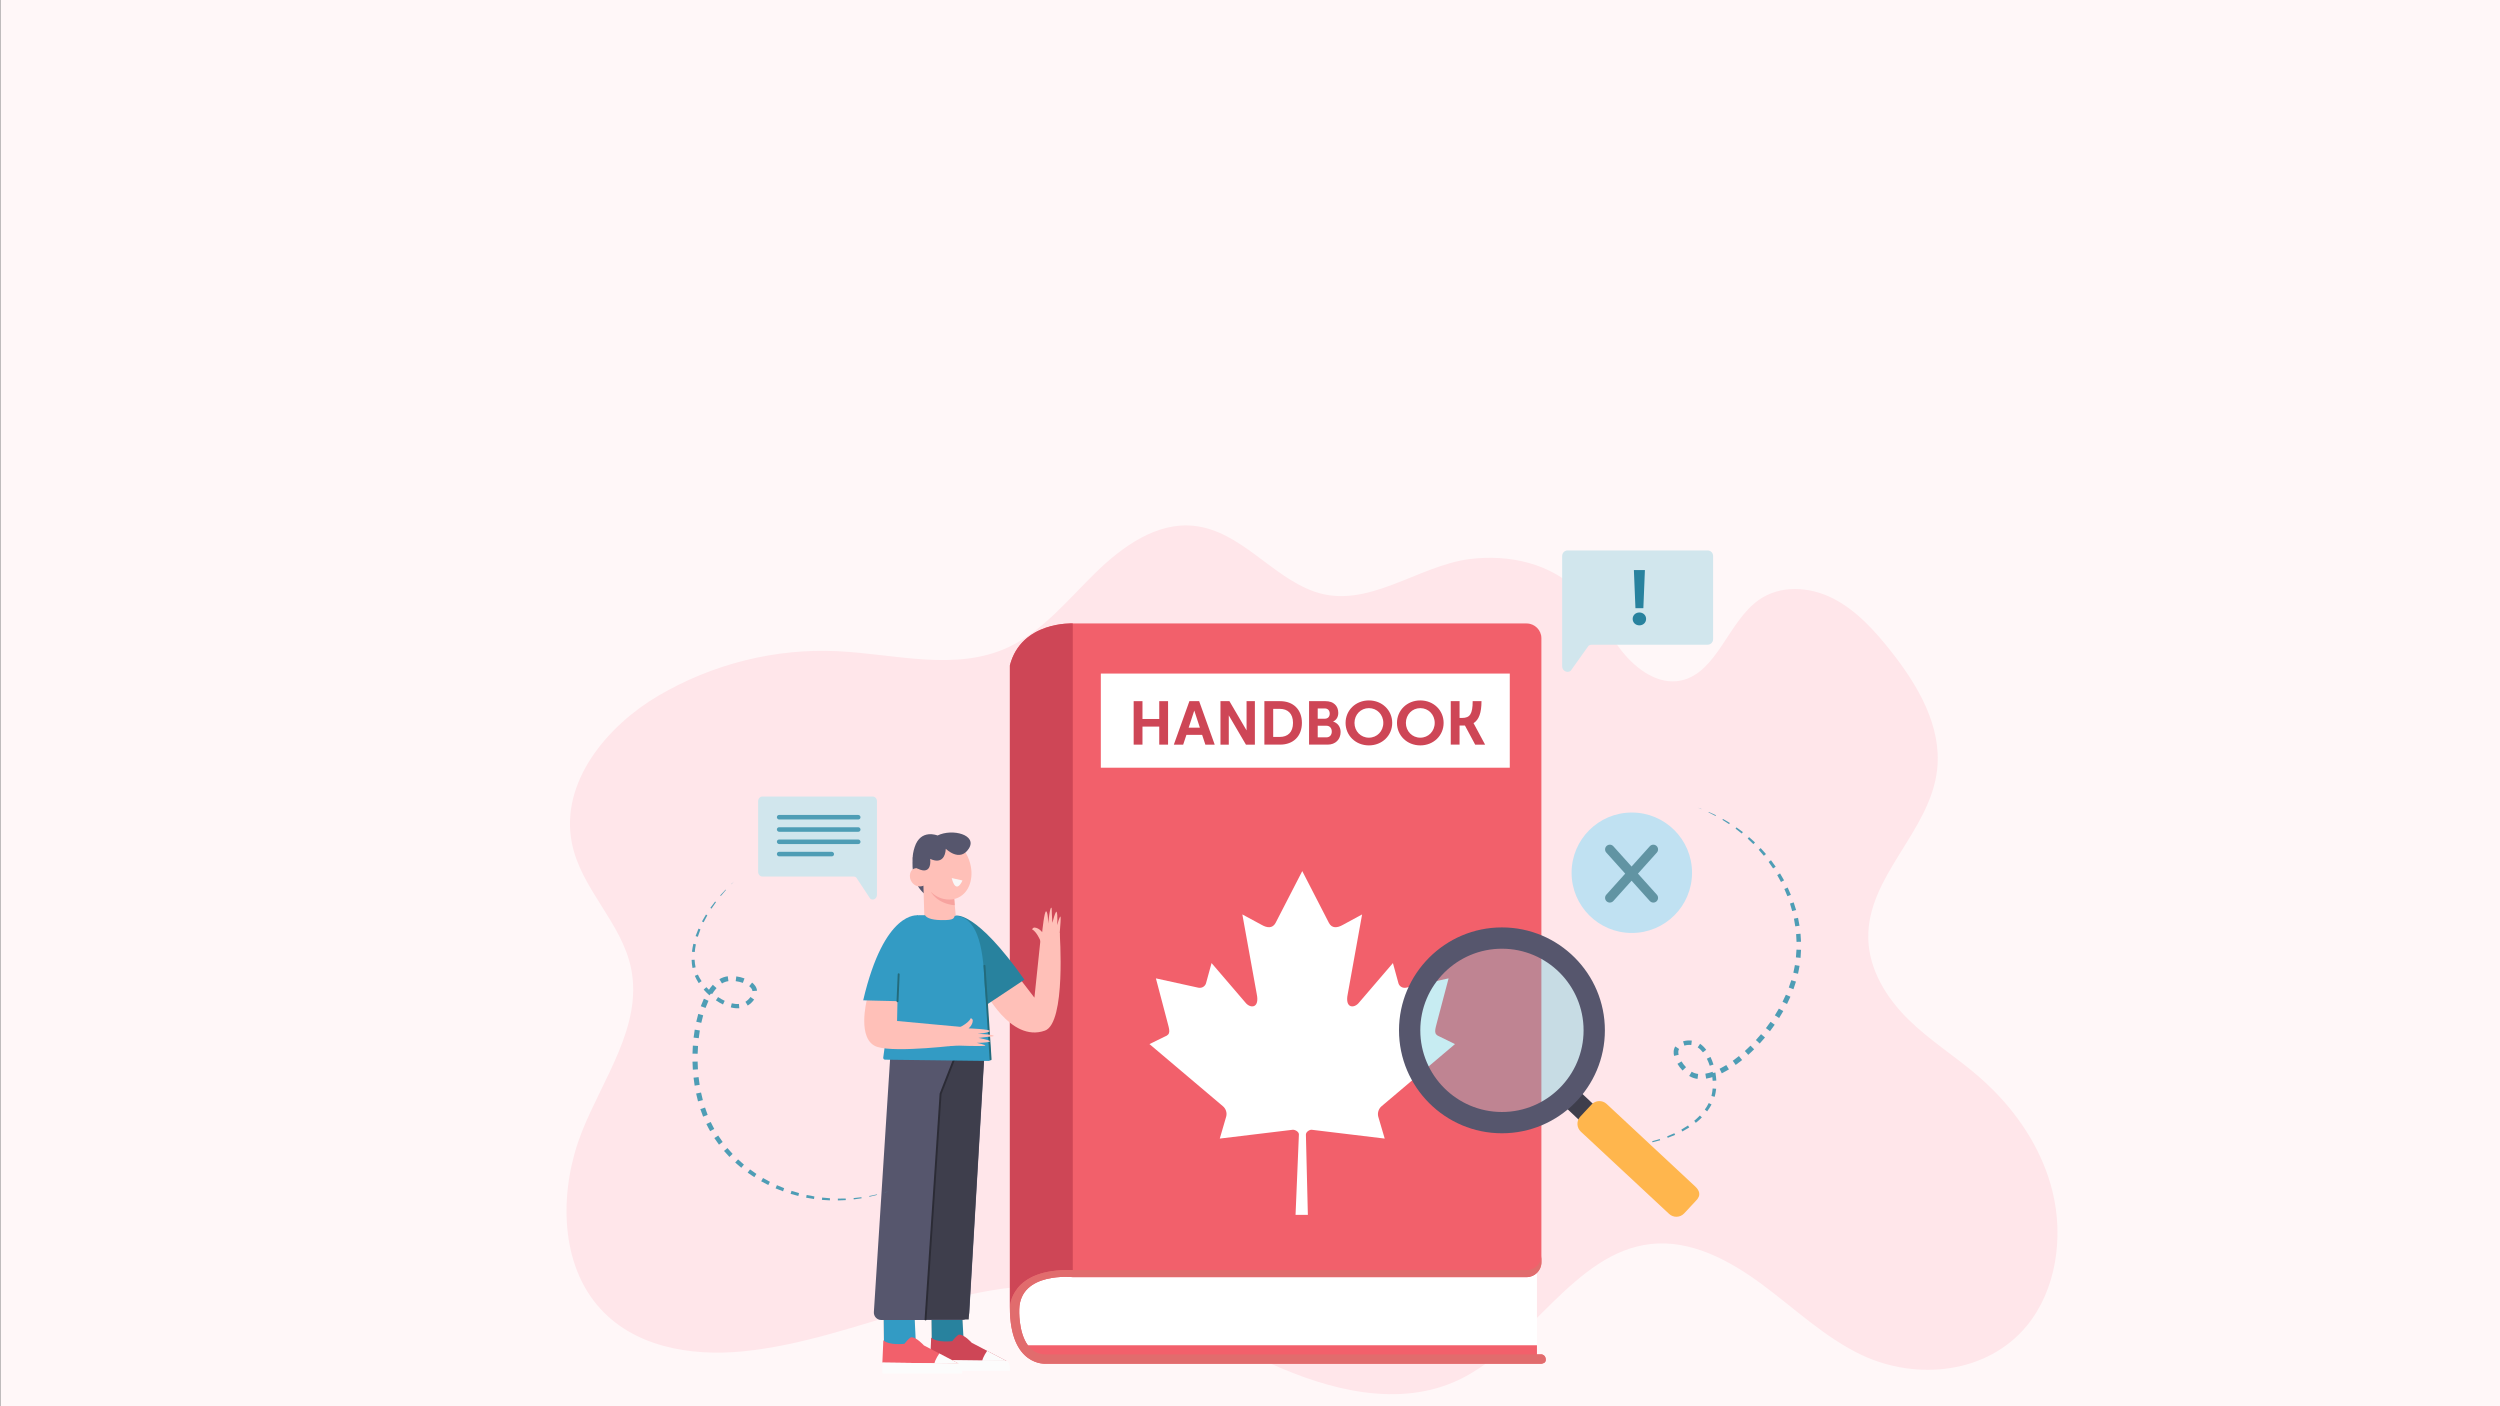 <?xml version="1.0" encoding="UTF-8"?>
<svg id="Layer_1" xmlns="http://www.w3.org/2000/svg" viewBox="0 0 1920 1080">
  <rect x="0" y="0" width="1920" height="1080" fill="#808080" stroke="none"/>
  <rect x=".39" y="-.56" width="1922.05" height="1082.35" fill="#fff7f8"/>
  <path d="M1531.67,838.09c-4.12-4.19-8.4-8.19-12.8-11.97-17.43-14.98-36.95-27.12-53.41-43.34-16.46-16.22-30.06-37.88-30.62-61.92-1.11-47.92,47.58-82.19,52.88-129.79,3.71-33.36-14.84-64.69-34.99-90.32-12.84-16.33-27.11-32.09-45.07-41.2-17.96-9.11-40.38-10.49-56.97,1.26-23.49,16.64-32,55.79-59.54,61.8-17.26,3.76-34.27-8.25-45.7-22.7-11.43-14.45-19.61-31.83-32.33-44.95-21.75-22.44-54.21-29.32-84.12-25.63-40.34,4.98-78.89,39.34-119.6,25-32.99-11.62-56.47-46.47-92.28-50.46-28.34-3.16-54.75,15.43-75.85,36.07-21.1,20.65-40.46,44.74-66.57,57.01-40.67,19.09-87.23,5.29-131.54,3.16-47.62-2.3-95.76,9.69-137.63,34.26-38.92,22.84-75.48,66.01-66.39,112.79,6.95,35.78,38.64,61.4,45.65,97.16,8.56,43.65-21.5,83.65-37.81,124.65-17.22,43.3-17.7,98.19,11.53,133.2,27.04,32.38,71.79,39.64,112.01,35.68,89.55-8.82,175.39-62.46,264.34-48.26,49.6,7.92,93.98,36.28,140.18,57.28,46.2,21.01,99.86,34.64,145.68,12.69,54.37-26.04,87.88-97.54,147.05-104.15,30.49-3.41,60.06,12.2,85.34,30.9,25.28,18.69,48.62,41.09,76.7,54.36,41.95,19.83,96.39,14.47,126.79-22.48,22.56-27.42,28.45-68,19.65-103.41-7.34-29.54-23.87-55.6-44.58-76.69Z" fill="#ffe6ea"/>
  <g>
    <g>
      <path d="M1183.83,1040.17h-3.45v-62.58c2.12-2.07,3.45-4.96,3.45-8.14v-479.25c0-6.27-5.13-11.4-11.4-11.4h-348.54s-39.48-1.88-48.3,32.23v493.21c0,45.42,27.6,43.12,27.6,43.12h380.64c1.86-.31,3.28-.97,3.31-3.02.05-3.88-3.31-4.17-3.31-4.17Z" fill="#fff"/>
      <path d="M1183.83,1040.17h-3.45v-7h-390.98c-7.46-10.14-6.61-27.67-6.61-27.67.77-28.94,41.09-24.66,41.09-24.66h348.54c3.09,0,5.9-1.25,7.95-3.26,2.12-2.07,3.45-4.96,3.45-8.14v-479.25c0-6.27-5.13-11.4-11.4-11.4h-348.54s-39.48-1.88-48.3,32.23v493.21c0,45.42,27.6,43.12,27.6,43.12h380.64c1.86-.31,3.28-.97,3.31-3.02.05-3.88-3.31-4.17-3.31-4.17Z" fill="#f2606b"/>
      <path d="M823.89,975.49v-496.69s-39.48-1.88-48.3,32.23v493.21s0-30.47,48.3-28.75Z" fill="#ce4656"/>
      <path d="M1183.83,1040.17h-381.79c-5.76-.34-9.8-3.14-12.64-7-7.46-10.14-6.61-27.67-6.61-27.67.77-28.94,41.09-24.66,41.09-24.66h348.54c3.09,0,5.9-1.25,7.95-3.26,2.12-2.07,3.45-4.96,3.45-8.14v-5.37c0,6.27-5.13,11.4-11.4,11.4h-348.54c-48.3-1.73-48.3,28.75-48.3,28.75,0,45.42,27.6,43.12,27.6,43.12h380.64c1.86-.31,3.28-.97,3.31-3.02.05-3.88-3.31-4.17-3.31-4.17Z" fill="#e16c6d"/>
    </g>
    <rect x="845.44" y="517.3" width="314.07" height="72.3" fill="#fff"/>
    <g>
      <path d="M870.65,538.49h6.77v13.69h12.88v-13.69h6.77v33.39h-6.77v-13.86h-12.88v13.86h-6.77v-33.39Z" fill="#ce4656"/>
      <path d="M920.95,538.49l11.95,33.39h-7.18l-2.48-7.51h-12.07l-2.48,7.51h-7.18l11.95-33.39h7.49ZM917.2,545.71l-4.29,13.12h8.59l-4.29-13.12Z" fill="#ce4656"/>
      <path d="M937.33,538.49h6.87l13.16,22.47v-22.47h6.39v33.39h-6.87l-13.17-22.47v22.47h-6.39v-33.39Z" fill="#ce4656"/>
      <path d="M983.13,538.49c10.16,0,16.74,6.49,16.74,16.69s-6.58,16.69-16.74,16.69h-12.09v-33.39h12.09ZM977.81,544.4v21.56h5.08c5.99,0,10.14-3.48,10.14-10.78s-4.15-10.78-10.14-10.78h-5.08Z" fill="#ce4656"/>
      <path d="M1005.36,571.88v-33.39h12.57c6.2,0,9.87,3.53,9.87,9.04,0,3.29-1.65,5.58-4.03,6.63,3.24.88,5.82,3.82,5.82,7.99,0,5.72-3.93,9.73-10.02,9.73h-14.21ZM1017.4,544.09h-5.39v7.89h5.39c2.24,0,3.82-1.36,3.82-3.93s-1.57-3.96-3.82-3.96ZM1018.76,557.38h-6.75v8.9h6.75c2.38,0,4.05-1.74,4.05-4.44s-1.67-4.46-4.05-4.46Z" fill="#ce4656"/>
      <path d="M1051.31,537.92c10.14,0,17.91,7.54,17.91,17.27s-7.77,17.27-17.91,17.27-17.91-7.54-17.91-17.27,7.78-17.27,17.91-17.27ZM1051.31,566.54c6.2,0,11.07-4.91,11.07-11.35s-4.87-11.35-11.07-11.35-11.07,4.91-11.07,11.35,4.87,11.35,11.07,11.35Z" fill="#ce4656"/>
      <path d="M1090.79,537.92c10.14,0,17.91,7.54,17.91,17.27s-7.77,17.27-17.91,17.27-17.91-7.54-17.91-17.27,7.78-17.27,17.91-17.27ZM1090.79,566.54c6.2,0,11.07-4.91,11.07-11.35s-4.87-11.35-11.07-11.35-11.07,4.91-11.07,11.35,4.87,11.35,11.07,11.35Z" fill="#ce4656"/>
      <path d="M1137.79,538.49c0,8.87-1.96,14.29-6.11,16.89l8.87,16.5h-7.61l-7.87-14.67c-.36,0-.71.02-1.07.02h-3.05v14.64h-6.77v-33.39h6.77v12.9h1.91c6.03,0,8.16-3.03,8.16-12.9h6.77Z" fill="#ce4656"/>
    </g>
  </g>
  <g>
    <g>
      <path d="M712.17,687.75c-.81,0-13.34-7.28-11.12-29.51l17.39-9.5-6.27,39.02Z" fill="#56566d"/>
      <g>
        <path d="M714.14,643.45c-1.38.63-2.69,1.49-3.9,2.59-10.8,9.87-4.64,29.71,4.57,38.83,5.1,5.05,12.67,7.53,19.41,5.19,9.84-3.41,13.18-14.38,11.45-24.26-1.29-7.37-5.17-14.39-11.06-18.85-5.88-4.46-13.95-6.48-20.47-3.5Z" fill="#ffc0b8"/>
        <path d="M711.48,678.85c-1.89,1.78-5.12,2.44-7.57,1.51-2.45-.93-4.42-3.31-4.98-6.03-.51-2.44.18-5.18,2-6.61,1.82-1.43,5.02-1.26,6.49.71l4.06,10.42Z" fill="#ffc0b8"/>
        <path d="M708.95,672.34l1.04,34.82c.09,6.43,5.18,11.68,11.61,11.98h0c7.42.34,13.41-6,12.66-13.39l-3.09-32.39-22.22-1.02Z" fill="#ffc0b8"/>
        <path d="M733.25,695.24l-.36-4.78s-9.65,2.69-18.06-5.59c0,0,4.73,9.19,18.43,10.37Z" fill="#f7a39f"/>
        <path d="M739.17,676.19s-4.81,11.66-8.26-1.84" fill="#f9f7f7"/>
      </g>
      <path d="M705.32,667.32s10.24,5.6,9.08-7.73c0,0,11.02,6.18,11.98-7.73,0,0,10.63,10.63,17.59,0,6.96-10.63-12.51-15.81-23.91-10.2,0,0-12.95-5.41-17.59,8.89-4.64,14.3,2.85,16.77,2.85,16.77Z" fill="#56566d"/>
    </g>
    <g>
      <g>
        <g>
          <polygon points="738.67 1032.36 740.26 974.52 714.97 973.56 715.65 1033.56 738.67 1032.36" fill="#ffc5b3"/>
          <path d="M739.18,1013.52l1.04,18.56-24.57,1.48-.23-20.21c3.85-.06,19.17.09,23.77.17Z" fill="#28829e"/>
          <g>
            <path d="M714.39,1044.45l58.56.75-26.66-13.95s-5.98-6.73-9.97-6.23c0,0-1.99,1-4.98,4.98,0,0-11.71,1.5-16.2-2.74l-.75,17.19Z" fill="#ce4656"/>
            <path d="M758.12,1037.42s-3.4,4.92-3.76,7.77h18.59s-14.83-7.77-14.83-7.77Z" fill="#fcfcfc"/>
            <path d="M714.39,1044.45s-.03,5.96-.03,8.33h61.25s.74-5.79-2.66-7.59l-58.56-.75Z" fill="#fcfcfc"/>
          </g>
        </g>
        <g>
          <polygon points="701.93 1034.39 703.52 976.56 678.23 975.6 678.91 1035.6 701.93 1034.39" fill="#ffc5b3"/>
          <path d="M702.45,1012.4l1.04,21.49-24.57,1.71-.23-23.4c3.85-.07,19.17.11,23.77.2Z" fill="#339bc4"/>
          <g>
            <path d="M677.66,1046.48l58.56.75-26.66-13.95s-5.98-6.73-9.97-6.23c0,0-1.99,1-4.98,4.98,0,0-11.71,1.5-16.2-2.74l-.75,17.19Z" fill="#f2606b"/>
            <path d="M721.39,1039.45s-3.4,4.92-3.76,7.77h18.59s-14.83-7.77-14.83-7.77Z" fill="#fcfcfc"/>
            <path d="M677.66,1046.48s-.03,5.96-.03,8.33h61.25s.74-5.79-2.66-7.59l-58.56-.75Z" fill="#fcfcfc"/>
          </g>
        </g>
        <path d="M755.91,812.33l-11.51,196.04c-.18,3.03-2.69,5.4-5.73,5.4h-61.81c-3.31,0-5.94-2.8-5.73-6.11l12.67-197.51c.2-3.07,2.79-5.44,5.86-5.37l60.65,1.46c3.25.08,5.78,2.83,5.59,6.07Z" fill="#56566d"/>
      </g>
      <polygon points="743.98 1013.34 710.82 1013.34 722.38 840.02 733.99 809.74 755.98 808.64 743.98 1013.34" fill="#3e3e4c"/>
      <polyline points="710.82 1013.34 722.38 840.02 735.6 806.28" fill="none" stroke="#2b2b35" stroke-linecap="round" stroke-miterlimit="10" stroke-width="1.5"/>
      <g>
        <path d="M749.6,725.26c3.25,9.01,6.19,20.29,7.21,32.38,2.05,24.35,4.57,50.83,3.95,55.92-.09.71-.68,1.24-1.39,1.26l-79.6-.99c-.85.02-1.52-.7-1.46-1.54l11.69-84.64c19.89-1.63,39.8-3.32,59.61-2.39Z" fill="#339bc4"/>
        <g>
          <g>
            <path d="M802.49,791.51c-26.72,9.58-47.04-31.93-47.04-31.93l19.41-18.82,19.57,25.44,5.1-48.62,14.31-1.1s5.01,69.18-11.35,75.04Z" fill="#ffc0b8"/>
            <path d="M813.05,732.14c-4.11-.02-8.22-.08-12.33-.17,0-.64,0-1.26-.04-1.81l-.43-4.81s-3.41-9.57-7.59-11.56c.19-.65,1.03-1.54,1.94-1.44,3.57.38,5.78,3.57,5.78,3.57,0,0,1.66-16.69,3.09-16.01,1.43.68,1.52,9.45,1.52,9.45,0,0,1.31-13.3,2.48-12.19.45.43,0,0,.72,11.61,0,0,2.6-10.2,3.34-8.38.92,2.29.36,10.09.36,10.09,0,0,2.11-7.87,2.62-6.35.52,1.51-1.62,22.76-1.62,22.76,0,0-.05,2.23.17,5.25Z" fill="#ffc0b8"/>
          </g>
          <path d="M734.19,703.27s14.88-4.36,52.55,49.12l-28.74,19.09-23.81-68.21Z" fill="#28829e"/>
        </g>
        <path d="M695.71,731.71s7.83-28.55,8.5-28.76c0,0,2.73-.14,6.21-.07,1.09,1.8,4.19,3.58,12.17,3.76,11.36.26,9.55-1.89,10.81-3.37,15.95.63,21.9,21.03,22.64,51.95l1.81,18.38-69.35-4.67,7.21-37.23Z" fill="#339bc4"/>
        <line x1="756.09" y1="741.73" x2="760.77" y2="813.56" fill="none" stroke="#236b7c" stroke-linecap="round" stroke-miterlimit="10" stroke-width="1.5"/>
        <g>
          <g>
            <path d="M665.79,767.71s-8.15,31.23,8.04,36.34c14.63,4.62,63.85-1.57,63.85-1.57l1.6-13.69-50.33-4.67.33-15.83s-11.64-1.73-23.48-.57Z" fill="#ffc0b8"/>
            <path d="M728.52,803.47c-.24-4.1-.44-8.21-.61-12.32.64-.04,1.26-.09,1.8-.15l4.78-.73s9.34-4.01,11.05-8.31c.66.15,1.6.93,1.56,1.84-.15,3.59-3.2,5.99-3.2,5.99,0,0,16.77.6,16.18,2.07-.59,1.47-9.34,2.11-9.34,2.11,0,0,13.36.46,12.32,1.7-.4.48,0,0-11.55,1.45,0,0,10.35,1.95,8.57,2.8-2.22,1.07-10.05,1-10.05,1,0,0,7.98,1.6,6.51,2.21-1.48.61-22.82-.17-22.82-.17,0,0-2.22.09-5.23.5Z" fill="#ffc0b8"/>
          </g>
          <g>
            <path d="M704.94,703.01s-25.72-4.4-42.01,65.23c0,0,12.35.39,28.06.7l13.95-65.93Z" fill="#339bc4"/>
            <line x1="689.29" y1="768.94" x2="690.18" y2="748.25" fill="none" stroke="#236b7c" stroke-linecap="round" stroke-miterlimit="10" stroke-width="1.5"/>
          </g>
        </g>
      </g>
    </g>
  </g>
  <path d="M1000.14,669l-20.51,39.82c-2.32,4.33-6.48,3.89-10.66,1.49l-14.85-8.03,11.07,61.2c2.34,11.19-5.14,11.19-8.82,6.36l-25.89-30.21-4.21,15.32c-.46,1.99-2.6,4.14-5.81,3.63l-32.73-7.2,8.59,32.58c1.87,7.27,3.27,10.28-1.86,12.19l-11.67,5.71,56.39,47.71c2.2,1.82,3.37,5.02,2.53,7.98l-4.92,16.88c19.39-2.32,36.82-4.45,56.18-6.79,1.72,0,4.61,1.53,4.59,3.59l-2.58,61.79h9.46s-1.51-61.65-1.51-61.65c0-2.01,2.61-3.73,4.3-3.73,19.43,2.34,36.82,4.47,56.23,6.79l-4.97-16.88c-.76-2.96.38-6.15,2.58-7.98l56.37-47.71-11.67-5.71c-5.14-1.91-3.7-4.92-1.86-12.19l8.61-32.58-32.75,7.2c-3.21.52-5.33-1.63-5.81-3.63l-4.19-15.32-25.91,30.21c-3.68,4.83-11.14,4.83-8.8-6.36l11.04-61.2-14.8,8.03c-4.2,2.39-8.37,2.84-10.66-1.49l-20.49-39.82Z" fill="#fff"/>
  <g>
    <path d="M1199.74,427.04v84.65c0,3.47,3.8,5.51,6.54,3.5l13.74-19.28c.7-.5,1.54-.78,2.4-.78h89.09c2.29,0,4.16-1.93,4.16-4.3v-63.8c0-2.37-1.86-4.3-4.16-4.3h-107.63c-2.28,0-4.14,1.93-4.14,4.3Z" fill="#d1e6ed"/>
    <path d="M1259.05,470.38c2.92,0,5.16,2.15,5.16,4.95s-2.24,4.95-5.16,4.95-5.16-2.15-5.16-4.95,2.24-4.95,5.16-4.95ZM1254.82,437.83h8.47l-1.19,29.25h-6.08l-1.19-29.25Z" fill="#28829e"/>
  </g>
  <g>
    <path d="M673.51,615.38v71.85c0,2.94-2.99,4.67-5.15,2.97l-10.82-16.36c-.55-.42-1.21-.66-1.89-.66h-70.14c-1.81,0-3.27-1.64-3.27-3.65v-54.15c0-2.01,1.47-3.65,3.27-3.65h84.74c1.79,0,3.26,1.64,3.26,3.65Z" fill="#d1e6ed"/>
    <rect x="596.65" y="625.88" width="64.21" height="3.49" rx="1.68" ry="1.68" fill="#4e9db5"/>
    <rect x="596.65" y="635.32" width="64.21" height="3.49" rx="1.68" ry="1.68" fill="#4e9db5"/>
    <rect x="596.65" y="644.75" width="64.21" height="3.49" rx="1.68" ry="1.68" fill="#4e9db5"/>
    <rect x="596.65" y="654.19" width="43.88" height="3.49" rx="1.68" ry="1.68" fill="#4e9db5"/>
  </g>
  <g>
    <g>
      <polygon points="682.29 914.94 679.45 915.91 679.41 915.79 682.29 914.94" fill="#4e9db5"/>
      <polygon points="673.62 917.67 667.7 919.14 667.58 918.51 673.52 917.29 673.62 917.67" fill="#4e9db5"/>
      <polygon points="661.71 920.29 655.67 921.14 655.56 920.12 661.59 919.46 661.71 920.29" fill="#4e9db5"/>
      <polygon points="649.58 921.69 643.47 921.94 643.47 920.52 649.52 920.47 649.58 921.69" fill="#4e9db5"/>
      <polygon points="637.35 921.88 631.24 921.51 631.42 919.72 637.43 920.27 637.35 921.88" fill="#4e9db5"/>
      <polygon points="625.15 920.84 619.1 919.82 619.53 917.73 625.45 918.86 625.15 920.84" fill="#4e9db5"/>
      <polygon points="613.1 918.5 607.18 916.87 607.91 914.56 613.68 916.3 613.1 918.5" fill="#4e9db5"/>
      <polygon points="601.35 914.93 595.63 912.68 596.71 910.21 602.25 912.53 601.35 914.93" fill="#4e9db5"/>
      <polygon points="590.03 910.11 584.58 907.24 586.03 904.72 591.29 907.61 590.03 910.11" fill="#4e9db5"/>
      <polygon points="579.3 904.07 574.2 900.61 576.04 898.11 580.94 901.55 579.3 904.07" fill="#4e9db5"/>
      <polygon points="569.3 896.86 564.62 892.83 566.87 890.41 571.34 894.39 569.3 896.86" fill="#4e9db5"/>
      <polygon points="560.19 888.52 556.04 883.94 558.68 881.71 562.65 886.18 560.19 888.52" fill="#4e9db5"/>
      <polygon points="552.17 879.11 548.61 874.04 551.62 872.09 555 877.01 552.17 879.11" fill="#4e9db5"/>
      <path d="M545.38,868.75l-1.47-2.73c-.5-.9-.96-1.83-1.42-2.76l3.34-1.59c.43.89.86,1.79,1.33,2.66l1.38,2.64-3.17,1.78Z" fill="#4e9db5"/>
      <polygon points="539.99 857.6 537.85 851.79 541.48 850.59 543.48 856.2 539.99 857.6" fill="#4e9db5"/>
      <polygon points="536.07 845.86 534.62 839.85 538.4 839.05 539.78 844.87 536.07 845.86" fill="#4e9db5"/>
      <polygon points="533.49 833.78 532.65 827.66 536.53 827.23 537.32 833.17 533.49 833.78" fill="#4e9db5"/>
      <polygon points="532.1 821.52 531.83 815.35 535.77 815.27 536.02 821.26 532.1 821.52" fill="#4e9db5"/>
      <polygon points="531.83 809.19 532.11 803.02 536.09 803.3 535.8 809.28 531.83 809.19" fill="#4e9db5"/>
      <polygon points="532.68 796.88 533.55 790.76 537.47 791.41 536.64 797.34 532.68 796.88" fill="#4e9db5"/>
      <polygon points="534.73 784.69 536.26 778.68 540.04 779.76 538.59 785.55 534.73 784.69" fill="#4e9db5"/>
      <polygon points="538.19 772.77 540.59 766.99 544.11 768.64 541.86 774.11 538.19 772.77" fill="#4e9db5"/>
      <path d="M543.6,761.44c1.13-1.79,2.39-3.53,3.84-5.14l2.86,2.58c-1.26,1.4-2.39,2.97-3.42,4.61l-3.28-2.05Z" fill="#4e9db5"/>
      <path d="M552.49,752.03c.97-.59,2-1.09,3.1-1.47,1.1-.39,2.23-.63,3.34-.77l.51,3.74c-1.81.24-3.41.83-4.95,1.78l-2-3.27Z" fill="#4e9db5"/>
      <path d="M565.49,749.86c2.14.3,4.24.82,6.28,1.57l-1.26,3.43c-1.77-.64-3.64-1.08-5.51-1.32l.49-3.68Z" fill="#4e9db5"/>
      <path d="M577.59,754.6c.9.71,1.75,1.55,2.46,2.59.35.52.66,1.09.9,1.72.26.62.35,1.31.44,1.97l-3.52.27c-.07-.34-.08-.67-.23-.99-.13-.32-.3-.65-.52-.96-.44-.64-1.05-1.24-1.74-1.77l2.22-2.82Z" fill="#4e9db5"/>
      <path d="M579.18,767.67c-1.32,1.86-2.98,3.42-4.92,4.61l-1.79-2.9c1.51-.95,2.86-2.23,3.86-3.69l2.85,1.98Z" fill="#4e9db5"/>
      <path d="M567.77,774.34c-2.25.16-4.45-.13-6.54-.66l.77-3.13c1.84.44,3.71.64,5.51.48l.26,3.31Z" fill="#4e9db5"/>
      <path d="M555.24,771.44c-1.9-.92-3.71-1.99-5.44-3.17l1.68-2.51c1.64,1.08,3.34,2.04,5.1,2.86l-1.34,2.82Z" fill="#4e9db5"/>
      <path d="M544.85,764.43c-1.57-1.38-3.05-2.85-4.44-4.41l2.09-1.89c1.33,1.45,2.75,2.82,4.25,4.09l-1.91,2.21Z" fill="#4e9db5"/>
      <path d="M536.59,755.04l-1.59-2.73c-.28-.45-.49-.93-.71-1.42l-.66-1.44,2.37-.99.63,1.31c.21.44.41.88.68,1.28l1.52,2.49-2.25,1.51Z" fill="#4e9db5"/>
      <path d="M531.84,743.4c-.4-2.06-.62-4.15-.68-6.23l2.29-.09c.1,1.97.35,3.92.77,5.83l-2.38.5Z" fill="#4e9db5"/>
      <path d="M531.43,730.95c.23-2.06.59-4.1,1.05-6.11l1.96.43c-.4,1.95-.7,3.92-.88,5.89l-2.14-.21Z" fill="#4e9db5"/>
      <polygon points="534.2 718.91 536.44 713.18 537.93 713.81 535.92 719.47 534.2 718.91" fill="#4e9db5"/>
      <polygon points="539.12 707.66 542.18 702.36 543.23 702.99 540.39 708.31 539.12 707.66" fill="#4e9db5"/>
      <polygon points="545.55 697.26 549.21 692.37 549.87 692.88 546.41 697.85 545.55 697.26" fill="#4e9db5"/>
      <polygon points="553.11 687.69 557.26 683.23 557.54 683.5 553.6 688.11 553.11 687.69" fill="#4e9db5"/>
      <polygon points="561.59 678.98 563.81 676.95 561.68 679.07 561.59 678.98" fill="#4e9db5"/>
    </g>
    <g>
      <polygon points="1303.83 620.29 1306.65 621.31 1306.6 621.43 1303.83 620.29" fill="#4e9db5"/>
      <polygon points="1312.31 623.57 1317.85 626.11 1317.55 626.68 1312.15 623.92 1312.31 623.57" fill="#4e9db5"/>
      <polygon points="1323.25 628.95 1328.51 632.05 1327.95 632.92 1322.83 629.67 1323.25 628.95" fill="#4e9db5"/>
      <polygon points="1333.61 635.42 1338.54 639.03 1337.66 640.14 1332.89 636.41 1333.61 635.42" fill="#4e9db5"/>
      <polygon points="1343.29 642.89 1347.84 646.99 1346.58 648.28 1342.22 644.1 1343.29 642.89" fill="#4e9db5"/>
      <polygon points="1352.18 651.32 1356.27 655.88 1354.63 657.25 1350.71 652.67 1352.18 651.32" fill="#4e9db5"/>
      <polygon points="1360.13 660.66 1363.74 665.62 1361.74 666.97 1358.31 662.02 1360.13 660.66" fill="#4e9db5"/>
      <polygon points="1367.09 670.78 1370.17 676.1 1367.78 677.36 1364.9 672.09 1367.09 670.78" fill="#4e9db5"/>
      <polygon points="1372.94 681.6 1375.41 687.24 1372.71 688.31 1370.39 682.77 1372.94 681.6" fill="#4e9db5"/>
      <polygon points="1377.56 693.01 1379.4 698.9 1376.39 699.71 1374.71 693.96 1377.56 693.01" fill="#4e9db5"/>
      <polygon points="1380.89 704.89 1382.03 710.96 1378.76 711.45 1377.75 705.55 1380.89 704.89" fill="#4e9db5"/>
      <polygon points="1382.8 717.09 1383.19 723.26 1379.74 723.36 1379.42 717.39 1382.8 717.09" fill="#4e9db5"/>
      <polygon points="1383.2 729.45 1382.83 735.63 1379.26 735.28 1379.69 729.33 1383.2 729.45" fill="#4e9db5"/>
      <path d="M1382.05,741.77l-.55,3.05c-.17,1.02-.39,2.03-.61,3.04l-3.6-.84c.22-.97.44-1.93.62-2.91l.56-2.93,3.59.59Z" fill="#4e9db5"/>
      <polygon points="1379.31 753.86 1377.37 759.74 1373.78 758.41 1375.71 752.77 1379.31 753.86" fill="#4e9db5"/>
      <polygon points="1375.06 765.48 1372.45 771.08 1368.99 769.35 1371.54 763.94 1375.06 765.48" fill="#4e9db5"/>
      <polygon points="1369.55 776.53 1366.39 781.84 1363.08 779.76 1366.16 774.62 1369.55 776.53" fill="#4e9db5"/>
      <polygon points="1362.98 786.99 1359.35 791.97 1356.22 789.58 1359.76 784.74 1362.98 786.99" fill="#4e9db5"/>
      <polygon points="1355.51 796.79 1351.45 801.44 1348.51 798.74 1352.47 794.24 1355.51 796.79" fill="#4e9db5"/>
      <polygon points="1347.17 805.89 1342.67 810.13 1340.02 807.17 1344.36 803.06 1347.17 805.89" fill="#4e9db5"/>
      <polygon points="1337.96 814.13 1333.02 817.88 1330.74 814.67 1335.48 811.06 1337.96 814.13" fill="#4e9db5"/>
      <polygon points="1327.82 821.3 1322.34 824.32 1320.62 820.83 1325.79 817.96 1327.82 821.3" fill="#4e9db5"/>
      <path d="M1316.53,826.78c-2,.7-4.07,1.27-6.21,1.62l-.62-3.8c1.86-.31,3.72-.83,5.54-1.47l1.29,3.65Z" fill="#4e9db5"/>
      <path d="M1303.71,828.59c-1.12-.14-2.25-.4-3.34-.78-1.1-.38-2.13-.9-3.09-1.48l1.93-3.24c1.56.94,3.18,1.48,4.98,1.69l-.48,3.8Z" fill="#4e9db5"/>
      <path d="M1292.2,822.18c-1.49-1.57-2.81-3.29-3.93-5.15l3.12-1.89c.99,1.6,2.17,3.11,3.48,4.47l-2.68,2.57Z" fill="#4e9db5"/>
      <path d="M1285.69,810.93c-.26-1.12-.4-2.3-.31-3.56.04-.62.16-1.27.37-1.9.19-.65.54-1.24.89-1.81l2.92,1.98c-.16.3-.35.58-.44.91-.1.33-.17.69-.19,1.08-.05.77.05,1.62.26,2.47l-3.49.82Z" fill="#4e9db5"/>
      <path d="M1292.6,799.72c2.19-.63,4.46-.81,6.72-.54l-.41,3.38c-1.77-.2-3.63-.03-5.32.48l-.99-3.32Z" fill="#4e9db5"/>
      <path d="M1305.68,801.63c1.86,1.28,3.4,2.88,4.7,4.6l-2.55,1.97c-1.17-1.49-2.51-2.82-4.01-3.81l1.86-2.75Z" fill="#4e9db5"/>
      <path d="M1313.67,811.71c.91,1.91,1.66,3.87,2.28,5.87l-2.88.92c-.61-1.86-1.34-3.68-2.21-5.42l2.8-1.37Z" fill="#4e9db5"/>
      <path d="M1317.42,823.67c.36,2.05.61,4.13.72,6.22l-2.81.17c-.14-1.96-.4-3.92-.77-5.85l2.87-.53Z" fill="#4e9db5"/>
      <path d="M1318.02,836.16l-.46,3.13c-.06.52-.2,1.03-.33,1.55l-.39,1.54-2.47-.7.32-1.42c.11-.47.23-.94.27-1.43l.36-2.89,2.7.23Z" fill="#4e9db5"/>
      <path d="M1314.47,848.22c-.97,1.86-2.1,3.63-3.35,5.3l-1.84-1.35c1.15-1.6,2.17-3.28,3.03-5.04l2.17,1.1Z" fill="#4e9db5"/>
      <path d="M1307.03,858.21c-1.46,1.47-3.01,2.84-4.63,4.12l-1.26-1.56c1.53-1.27,2.99-2.62,4.36-4.06l1.54,1.5Z" fill="#4e9db5"/>
      <polygon points="1297.36 865.89 1292.04 868.97 1291.26 867.55 1296.36 864.38 1297.36 865.89" fill="#4e9db5"/>
      <polygon points="1286.5 871.61 1280.8 873.86 1280.37 872.7 1285.91 870.32 1286.5 871.61" fill="#4e9db5"/>
      <polygon points="1274.99 875.74 1269.08 877.28 1268.88 876.46 1274.68 874.75 1274.99 875.74" fill="#4e9db5"/>
      <polygon points="1263.11 878.51 1257.09 879.41 1257.03 879.02 1262.99 877.87 1263.11 878.51" fill="#4e9db5"/>
      <polygon points="1251.04 880.03 1248.05 880.23 1251.03 879.9 1251.04 880.03" fill="#4e9db5"/>
    </g>
  </g>
  <g>
    <circle cx="1253.23" cy="670.27" r="46.25" fill="#c0e1f2"/>
    <path d="M1257.94,670.95l14.52-16.16c1.34-1.49,1.22-3.79-.27-5.14-1.49-1.34-3.79-1.22-5.14.27l-14,15.58-14-15.58c-1.34-1.5-3.64-1.62-5.14-.27-1.49,1.34-1.62,3.64-.27,5.14l14.52,16.16-14.52,16.16c-1.34,1.49-1.22,3.79.27,5.14.7.62,1.56.93,2.43.93,1,0,1.99-.41,2.71-1.21l14-15.58,14,15.58c.72.8,1.71,1.21,2.71,1.21.87,0,1.73-.31,2.43-.93,1.49-1.34,1.62-3.64.27-5.14l-14.52-16.16Z" fill="#6194a3"/>
  </g>
  <g>
    <circle cx="1153.49" cy="791.31" r="64.22" fill="#5ecadb" opacity=".35"/>
    <rect x="1228.31" y="829.7" width="16.36" height="83.14" transform="translate(-245.23 1175.46) rotate(-46.77)" fill="#3e3e4c"/>
    <path d="M1153.49,870.36c-43.6,0-79.06-35.46-79.06-79.05,0-43.59,35.47-79.06,79.06-79.06,43.59,0,79.06,35.47,79.06,79.06,0,43.59-35.47,79.05-79.06,79.05ZM1153.49,728.61c-34.58,0-62.7,28.13-62.7,62.7,0,34.58,28.13,62.7,62.7,62.7,34.58,0,62.7-28.12,62.7-62.7,0-34.58-28.13-62.7-62.7-62.7Z" fill="#56566d"/>
    <path d="M1302.12,922.57l-8.67,9.31c-3.08,3.3-8.25,3.49-11.56.41l-67.82-63.19c-3.3-3.08-3.49-8.25-.41-11.56l8.67-9.31c3.08-3.3,8.25-3.49,11.56-.41l67.82,63.19c3.3,3.08,5.35,6.86.41,11.56Z" fill="#ffb64d"/>
  </g>
</svg>